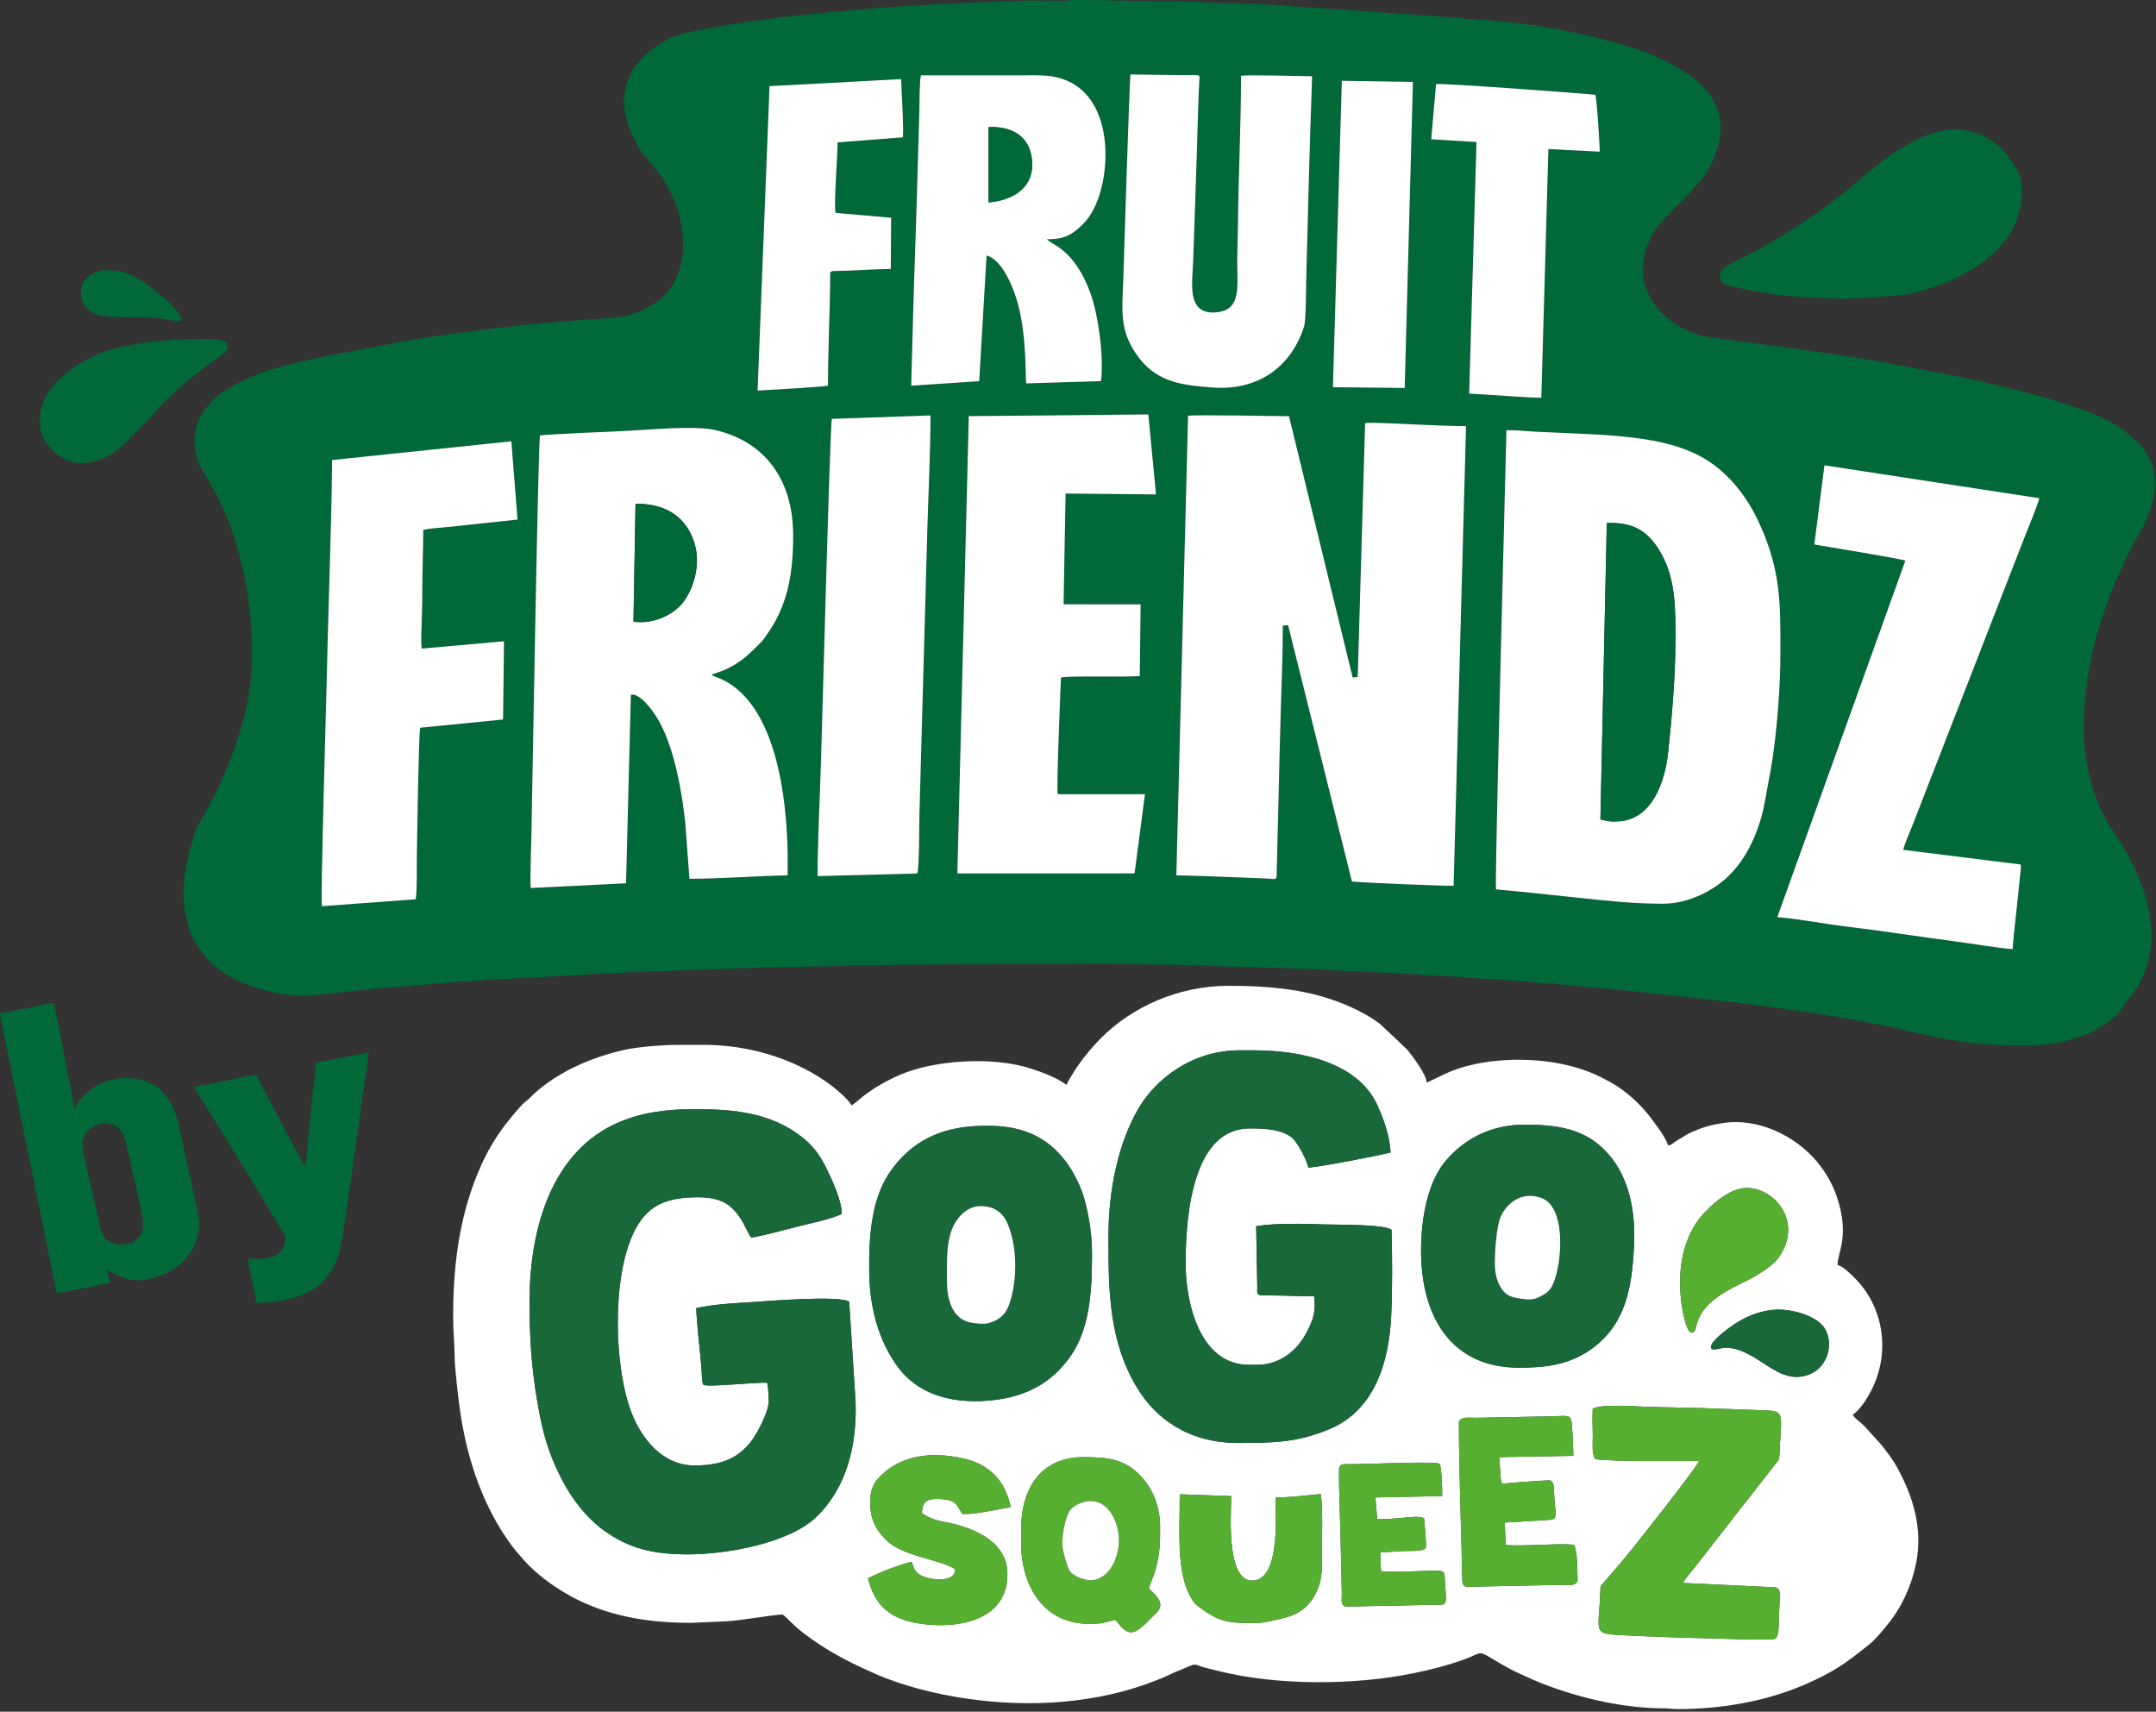 <?xml version="1.0" encoding="UTF-8" standalone="no"?>
<!DOCTYPE svg PUBLIC "-//W3C//DTD SVG 1.1//EN" "http://www.w3.org/Graphics/SVG/1.1/DTD/svg11.dtd">
<svg width="100%" height="100%" viewBox="0 0 684 543" version="1.1" xmlns="http://www.w3.org/2000/svg" xmlns:xlink="http://www.w3.org/1999/xlink" xml:space="preserve" xmlns:serif="http://www.serif.com/" style="fill-rule:evenodd;clip-rule:evenodd;stroke-linejoin:round;stroke-miterlimit:2;">
    <rect x="0" y="0" width="684" height="543" fill="#333333" stroke="none"/>
    <g transform="matrix(1,0,0,1,-0,0.002)">
        <g id="Layer_x0020_1">
            <g id="_105553243439136">
                <path d="M527.52,286.688c-9.592,0 -17.879,-0.965 -27.195,-1.936c-8.625,-0.899 -17.124,-1.856 -25.726,-2.623c-0.416,-2.444 2.976,-131.374 3.314,-145.591c2.25,-0.209 6.328,0.246 8.786,0.376c7.984,0.423 18.864,0.701 26.183,1.366c10.028,0.912 20.517,2.481 28.87,7.822c6.792,4.343 12.575,11.378 16.536,20.187c6.728,14.962 6.552,24.915 6.552,40.6c-0,8.994 -0.647,18.656 -1.67,27.475c-0.502,4.331 -1.097,8.491 -1.938,12.725c-0.811,4.083 -1.307,8.2 -2.456,12.185c-2.377,8.249 -5.915,14.273 -10.522,18.747c-4.22,4.097 -12.08,8.667 -20.734,8.667l0,0Zm-301.822,-72.599c0.979,0.57 2.418,0.987 3.465,1.488c18.824,9.004 21.164,43.663 20.7,62.112c-10.552,0.185 -20.698,1.081 -31.134,1.081l-1.339,-17.87c-1.079,-9.97 -3.281,-22.319 -7.758,-31.093c-1.513,-2.965 -5.191,-8.563 -8.558,-9.469l-0.927,0.067l-1.527,59.805l-30.231,1.483c-0.287,-1.45 0.168,-15.055 0.217,-17.68c0.265,-13.964 2.156,-124.45 2.694,-125.884c3.193,-0.458 22.66,-1.181 27.682,-1.451c7.133,-0.385 21.251,-1.704 27.564,-0.323c15.579,3.409 25.094,15.236 25.094,33.574c0,11.338 -1.58,21.057 -7.18,29.658c-2.706,4.157 -2.74,3.818 -5.564,6.679l-2.265,2.054c-5.456,4.565 -10.09,5.173 -10.933,5.769l0,-0Zm-91.418,-45.961c0,6.235 -0.298,12.421 -0.3,18.601c-0.001,3.092 -0.034,6.407 -0.154,9.48c-0.084,2.164 -0.352,7.689 -0.026,9.539l26.099,-2.323l-0.298,24.824l-26.309,2.608c-0.445,1.587 -0.973,36.151 -1.048,40.832c-0.062,3.868 0.149,9.978 -0.347,13.576l-29.792,2.21c-0.461,-1.528 1.449,-67.151 1.52,-70.739c0.471,-23.577 1.502,-47.275 1.735,-70.807l56.867,-5.942l1.965,24.836l-22.433,2.392c-1.945,0.21 -5.865,0.408 -7.479,0.914l0,-0.001Zm469.516,101.459l37.184,4.647c0.192,0.441 0.076,0.023 0.147,0.571c0.033,0.249 0.011,0.523 -0.01,0.758l-1.243,11.995c-0.459,4.46 -1.064,9.142 -1.354,13.531c-6.093,-0.503 -12.699,-1.739 -18.83,-2.532c-10.977,-1.421 -22.731,-3.303 -33.579,-4.581c-7.163,-0.844 -14.969,-2.437 -22.26,-3.027l40.628,-113.089c-0.807,-0.518 -25.648,-4.571 -28.885,-5.125l3.218,-25.125l68.14,10.433c-0.038,1.153 -4.427,11.769 -5.202,13.794l-27.089,69.629c-1.789,4.641 -3.64,9.273 -5.443,13.999c-0.906,2.373 -1.762,4.509 -2.694,6.905c-0.817,2.101 -2.209,5.145 -2.728,7.218l0,-0.001Zm-266.373,-77.88l24.439,0.006l-0.26,22.752c-5.11,0.407 -22.154,-0.164 -25.002,0.463c-0.052,0.751 -1.463,35.023 -1.043,36.806c0.015,0.059 0.04,0.145 0.068,0.215l27.616,-0l-3.294,25.123l-56.227,0.018l3.631,-145.081l56.97,-0.544l2.429,25.38l-28.679,-0.277l-0.648,35.139l-0,0Zm123.744,89.252c-0.851,0.235 -31.27,-1.02 -32.272,-1.351l-20.238,-81.277l-1.675,0.105c-0,9.244 -0.418,18.834 -0.685,28.133c-0.268,9.352 -0.494,18.724 -0.703,28.079l-0.533,21.121c-0.069,3.941 0.29,3.033 -3.778,2.895c-9.349,-0.317 -18.789,-0.812 -28.083,-0.976l3.712,-145.801c2.243,-0.378 28.111,0.107 32.034,0.144l20.199,82.901l1.595,-0.187l2.344,-80.487c1.523,-0.405 13.373,0.31 15.957,0.397c5.269,0.178 10.757,0.532 16.065,0.532l-3.94,145.772l0.001,0Zm-170.136,-3.87l-31.654,0.841c0.024,-11.883 0.719,-24.241 1.073,-36.242c0.306,-10.36 2.935,-107.613 3.444,-108.811l31.306,-1.098c-0.015,11.926 -0.654,24.281 -0.999,36.23c-0.351,12.189 -0.642,24.293 -1.01,36.484l-1.513,54.474c-0.1,3.467 0.015,15.73 -0.647,18.122l0,0Zm-1.95,-154.74c0.423,-16.537 0.88,-32.938 1.473,-49.464c0.297,-8.259 0.485,-16.475 0.735,-24.659c0.129,-4.199 0.25,-8.284 0.366,-12.458c0.063,-2.274 0.035,-10.345 0.515,-11.88l32.31,-0c5.583,-0 9.591,-0.28 14.353,1.855c12.295,5.513 13.636,23.004 10.37,34.759c-1.215,4.373 -3.111,8.134 -5.672,10.634c-3.536,3.452 -5.818,4.768 -11.384,4.772c0.829,1.092 4.657,2.14 8.481,7.073c2.198,2.834 3.961,6.237 5.384,10.218c2.464,6.898 4.191,19.702 3.311,27.693l-23.734,0.738c-0.383,-1.492 0.289,-13.226 -2.407,-24.316c-1.219,-5.011 -4.948,-14.923 -10.188,-16.257l-2.336,39.861l-21.577,1.431l-0,-0Zm166.513,-95.687c2.461,-0.355 50.283,3.269 50.507,3.406c0.527,0.906 1.38,15.71 1.437,18.042l-16.299,-0.821l-2.246,78.901c-4.591,-0.062 -12.159,-0.679 -17.277,-0.993c-1,-0.062 -2.001,-0.127 -3.003,-0.168c-0.986,-0.041 -1.509,-0.106 -2.612,-0.16l2.324,-79.814l-14.376,-0.874l1.545,-17.518l0,-0.001Zm-169.714,-1.572c0.124,3.11 0.906,16.454 0.561,18.479l-20.701,1.59c-0.011,3.927 -1.25,20.096 -0.644,22.38l17.629,1.529l-0.124,16.261c-4.551,0.029 -9.302,0.369 -13.802,0.544c-5.678,0.22 -5.409,-0.329 -5.418,1.71c-0.051,11.426 -0.7,22.951 -0.7,34.736c-1.348,0.45 -19.293,1.39 -22.337,1.589l3.792,-96.585l41.744,-2.233Zm139.82,0.539l1.26,0.018l21.295,0.34l-2.604,97.09l-22.772,-0.249l2.821,-97.199l0,-0Zm-9.42,-1.44c-0.79,21.341 -1.279,42.59 -1.861,63.905c-0.081,2.982 -0.043,13.469 -0.71,15.545c-4.012,12.495 -14.317,20.452 -29.237,19.277c-8.83,-0.696 -17.095,-1.409 -23.188,-9.475c-6.456,-8.545 -5.246,-14.882 -4.851,-26.792c0.072,-2.163 1.861,-60.78 2.216,-63.031l17.671,0.208c4.684,-0.007 4.272,-0.183 4.185,1.441c-0.411,7.644 -0.536,15.352 -0.793,22.982c-0.258,7.674 -0.526,15.359 -0.777,23.04c-0.125,3.828 -0.263,7.751 -0.392,11.523c-0.235,6.842 -2.204,16.829 6.901,16.297c8.651,-0.506 6.992,-8.156 7.076,-17.026c0.035,-3.741 0.203,-7.687 0.24,-11.52c0.145,-15.356 0.959,-31.057 0.955,-46.505c1.023,-0.416 19.846,0.082 22.565,0.131Zm-218.28,7.74c0,5.168 1.678,9.089 3.44,12.64c4.076,8.217 8.048,8.019 12.643,19.517c4.184,10.47 4.132,24.995 -6.046,31.879c-2.687,1.817 -5.644,3.303 -9.263,4.177c-4.077,0.985 -5.764,0.637 -8.999,1.081c-1.155,0.158 -2.354,-0.028 -3.5,0.1c-5.965,0.669 -12.417,0.956 -18.555,1.605l-12.303,1.377c-9.948,1.376 -19.703,2.461 -29.438,4.403c-1.897,0.378 -3.778,0.692 -5.707,1.013l-17.049,3.35c-11.532,2.328 -22.949,4.866 -32.711,11.449c-2.045,1.379 -3.596,2.993 -5.16,4.921c-4.238,5.223 -4.722,12.746 -1.675,18.811l3.81,6.51c0.67,1.107 1.114,2.127 1.713,3.327c1.772,3.543 3.307,6.961 4.572,10.788c4.482,13.573 6.148,25.021 6.148,39.691c0,13.635 -4.167,26.343 -9.186,38.094c-1.213,2.84 -2.501,5.181 -3.853,7.907c-4.317,8.704 -4.059,4.705 -7.026,16.494c-3.479,13.825 -1.901,28.017 10.188,36.903c5.789,4.255 16.409,7.882 26.437,7.882c3.314,0 21.514,-2.216 26.896,-2.624c2.449,-0.185 4.524,-0.381 6.94,-0.5l6.863,-0.577c4.642,-0.692 9.313,-0.565 13.816,-1.064l35.011,-1.95c1.538,0.01 1.956,-0.238 3.345,-0.255l7.218,-0.222c1.517,-0.002 1.994,-0.26 3.586,-0.253c2.739,0.011 4.53,-0.246 7.206,-0.234c2.443,0.01 4.308,-0.246 6.965,-0.235c1.536,0.006 1.959,-0.238 3.345,-0.255c1.278,-0.016 2.577,0.019 3.858,0.018c1.484,-0.003 1.859,-0.255 3.343,-0.257c1.284,-0.002 2.573,0.018 3.857,0.016c1.483,-0.002 1.859,-0.254 3.343,-0.256c6.175,-0.009 12.164,-0.48 18.248,-0.472c5.134,0.006 9.47,-0.24 14.64,-0.24c2.658,0 4.393,-0.243 6.96,-0.24c2.48,0.003 4.96,-0.001 7.44,0c2.707,0.001 4.493,-0.241 7.2,-0.24l62.88,-0.24c6.674,-0 12.713,0.24 19.2,0.24c9.696,-0 19.114,0.698 28.808,0.712c1.621,0.002 2.668,0.252 4.552,0.248c5.101,-0.012 9.304,0.495 14.405,0.474c4.47,-0.018 9.547,0.683 13.905,0.735l11.54,0.461c1.239,0.014 1.32,0.194 2.389,0.251c0.776,0.041 1.626,-0.044 2.402,-0.003c3.891,0.208 7.673,0.686 11.527,0.714l13.908,0.971c3.382,0.028 17.96,1.326 22.788,1.692l22.377,2.104c28.243,2.986 58.404,6.066 86.019,12.141c1.417,0.312 2.432,0.634 3.845,0.955c1.503,0.34 2.675,0.57 4.127,0.912c10.132,2.389 20.27,3.312 31.008,3.312c9.056,0 18.654,-1.942 25.778,-6.862c1.793,-1.238 3.541,-2.728 4.804,-4.556l1.997,-2.803c4.904,-5.217 7.741,-12.781 7.741,-20.579c0,-12.429 -6.478,-25.019 -11.662,-32.498c-3.178,-4.585 -5.531,-9.473 -7.144,-14.935c-4.071,-13.784 -3.008,-27.729 -0.134,-41.587c1.369,-6.601 3.591,-13.032 5.776,-18.944c1.078,-2.918 2.39,-5.719 3.633,-8.606c1.227,-2.852 2.641,-5.691 4.09,-8.391c0.75,-1.397 1.622,-2.564 2.324,-3.915c4.29,-8.254 6.868,-18.594 -0.065,-26.342c-0.461,-0.515 -0.664,-0.9 -1.082,-1.318l-5.097,-4.263c-5.823,-4.121 -12.633,-6.158 -19.588,-8.491c-4.757,-1.595 -9.57,-2.82 -14.635,-4.086c-2.593,-0.648 -4.993,-1.204 -7.533,-1.826c-7.687,-1.882 -15.499,-3.206 -23.302,-4.779c-21.593,-4.352 -43.377,-6.853 -65.276,-9.843c-11.956,-1.632 -23.506,-11.86 -21.493,-24.644c0.707,-4.496 3.099,-9.46 6.206,-12.513l4.562,-4.799c1.468,-1.468 3.385,-3.155 4.669,-4.69c1.421,-1.7 2.994,-3.237 4.198,-5.162c13.193,-21.091 -2.326,-33.03 -22.215,-39.8c-11.922,-4.058 -30.623,-7.845 -43.824,-8.736l-18.001,-1.439c-0.899,-0.05 -2,-0.157 -3.089,-0.271l-49.172,-3.387c-0.989,-0.136 -1.846,-0.183 -3.189,-0.172c-1.371,0.011 -1.86,-0.145 -2.889,-0.23c-1.04,-0.086 -2.293,0.01 -3.357,-0.003c-1.362,-0.017 -1.66,-0.256 -3.102,-0.258c-1.108,-0.002 -2.277,0.049 -3.376,0.016l-12.713,-0.488c-11.802,-0 -23.747,-0.505 -35.528,-0.488c-1.442,0.002 -1.74,0.24 -3.102,0.257c-4.28,0.053 -9.002,-0.238 -13.211,-0.01l-6.239,0.241c-2.397,-0.004 -3.842,0.243 -6.24,0.24c-4.328,-0.007 -8.374,0.418 -12.729,0.47l-6.056,0.424c-1.914,0.263 -4.453,0.208 -6.415,0.305c-1.791,0.09 -4.124,0.476 -6,0.481c-2.024,0.005 -4.235,0.43 -6.239,0.48l-8.84,0.76c-0.765,0.082 -2.085,0.164 -3.06,0.3c-1.97,0.275 -3.928,0.46 -5.854,0.627c-11.882,1.027 -28.753,3.555 -40.182,6.137c-3.344,0.755 -6.105,2.525 -8.784,4.417c-4.647,3.28 -9.6,8.917 -9.6,16.799l-0.001,0.002Z" style="fill:rgb(0,105,55);"/>
                <path d="M323.941,485.289c0,-13.324 6.447,-23.039 19.739,-23.039c7.954,-0 13.294,0.643 18.478,6.247c3.183,3.442 5.881,9.094 5.881,15.592c-0,4.675 0.047,7.491 -1.057,12.269c-0.936,4.051 -1.942,5.36 -2.496,7.411c1.03,1.628 6.253,4.591 1.94,8.346c-1.835,1.598 -5.061,5.739 -7.627,5.686c-1.995,-0.041 -3.486,-2.197 -4.934,-3.967c-4.319,1.038 -3.834,1.274 -8.505,1.274c-14.057,-0 -21.419,-11.721 -21.419,-25.739l0,-4.08l0,-0Zm50.399,-11.256l16.308,0.562c-0.238,6.973 -1.551,28.258 7.477,26.75c7.657,-1.279 6.681,-18.937 6.53,-26.317c5.092,0 9.417,-0.652 14.4,-1.078c0.628,4.987 0.344,12.736 0.344,18.059c-0,4.684 0.324,8.694 -1.752,12.999c-2.378,4.929 -5.794,7.255 -11.013,8.439c-2.413,0.548 -5.659,1.421 -8.234,1.421c-8.51,-0 -11.076,-0.101 -17.598,-4.779c-1.656,-1.187 -2.183,-1.786 -3.234,-3.735c-4.336,-8.044 -3.286,-20.684 -3.298,-31.146l0.07,-1.176l0,0.001Zm-71.294,23.796c-4.807,-3.252 -16.691,-4.027 -21.899,-9.292c-2.588,-2.617 -4.651,-5.33 -5.036,-10.497c-0.427,-5.744 1.364,-8.252 4.348,-10.851c6.138,-5.345 14.722,-6.743 24.744,-4.629c8.539,1.801 13.728,7.032 15.452,15.588c-3.698,0.477 -12.095,2.569 -15.374,2.063c-1.995,-3.044 -1.882,-4.242 -6.425,-4.638c-3.882,-0.337 -6.503,0.251 -6.325,4.555c4.697,2.82 6.349,2.215 11.569,3.702c7.109,2.026 15.191,6.291 15.488,14.896c0.521,15.066 -15.196,18.385 -28.387,16.225c-9.058,-1.483 -13.68,-5.837 -15.831,-14.243c3.287,-1.766 9.958,-4.345 13.786,-5.265c0.924,1.89 0.503,2.251 2.063,3.671c2.319,2.111 11.899,3.46 11.827,-1.286l0,0.001Zm124.394,11.818c-2.327,0 -1.695,-2.128 -1.749,-4.176l-0.37,-16.822c-0.122,-4.319 -0.65,-19.462 -0.502,-22.574c0.098,-2.093 2.057,-1.534 4.061,-1.59c1.918,-0.053 3.842,-0.051 5.76,-0.11c2.306,-0.071 21.42,-0.849 22.09,0.022c0.592,0.77 0.941,8.765 0.772,10.198l-21.146,0.435l0.563,6.839c1.257,0.267 6.037,-0.236 7.565,-0.335c2.706,-0.176 5.632,-0.715 7.3,0.065c0.111,0.833 0.752,8.072 0.584,9.15l-0.118,0.389c-1.016,1.099 -5.05,0.798 -7.058,0.914c-2.429,0.141 -4.886,0.268 -7.3,0.435l0.227,5.883c2.368,0.599 14.233,-0.121 17.641,-0.121c2.815,0 2.477,0.657 2.664,3.599c0.508,8 0.841,7.134 -3.384,7.243l-27.6,0.556l0,0Zm35.401,-58.678c0.961,-1.673 2.974,-1.179 5.399,-1.2l24.72,-0.48c2.407,-0.016 4.844,-0.578 5.41,0.833c0.5,1.245 0.762,9.789 0.772,11.714l-23.522,0.412c0.91,10.198 -0.323,8.429 4.144,8.132c3.957,-0.262 8.031,-0.647 11.996,-0.788c1.007,0.736 1.06,0.736 1.149,2.237c0.063,1.073 0.134,2.146 0.212,3.219c0.526,7.185 1.32,6.94 -3.278,7.207l-12.458,0.757l0.274,7.062c3.588,0.634 19.301,-0.708 21.752,0.06c1.145,2.339 0.965,8.377 1.1,11.475c-1.251,1.645 -2.128,1.088 -4.671,1.153c-1.947,0.051 -3.825,0.075 -5.763,0.112l-22.558,0.464c-2.494,0.076 -3.554,0.387 -3.602,-2.191c-0.312,-16.596 -1.076,-33.665 -1.076,-50.178l0,-0Zm42.456,-4.08c2.607,-1.562 13.339,-0.733 17.021,-0.613c6.086,0.197 12.128,0.23 18.161,0.422c5.889,0.188 11.859,0.431 17.754,0.639c7.713,0.272 7.143,-0.034 6.409,11.557c-0.076,1.196 0.044,3.381 -0.425,4.307l-10.099,12.923c-1.426,1.761 -2.669,3.326 -4.005,5.115l-12.19,15.656c-1.094,1.456 -3.288,3.819 -3.967,5.254l29.269,1.406c1.816,0.529 1.448,2.131 1.352,4.288c-0.596,13.377 0.627,12.245 -6.097,12.245c-2.005,0 -3.975,-0.011 -5.977,-0.07c-11.618,-0.343 -23.568,-0.564 -35.07,-1.149c-12.894,-0.657 -10.21,0.166 -9.714,-14.097c0.054,-1.56 -0.149,-1.345 0.711,-2.33l4.229,-4.895c0.948,-1.025 1.753,-2.119 2.746,-3.253c1.952,-2.228 22.451,-28.158 23.68,-30.846c-6.989,0 -27.275,0.269 -33,-0.569c-1.181,-2.125 -0.73,-4.918 -0.765,-7.59c-0.035,-2.723 -0.186,-5.697 -0.022,-8.4l-0.001,-0Zm56.752,-31.32c5.684,-0.715 13.873,1.689 16.564,5.427c1.005,1.395 1.72,3.51 1.65,5.702c-0.138,4.369 -2.761,7.764 -5.733,9.084c-10.456,4.645 -16.648,-8.135 -27.118,-8.258c-1.595,-0.018 -5.837,1.868 -4.265,-1.226c0.935,-1.839 5.809,-5.454 8.067,-6.838c3.059,-1.876 6.609,-3.359 10.835,-3.891Zm-253.604,-58.275c12.376,-0.909 22.341,1.411 29.682,11.168c2.543,3.379 4.822,8.022 5.927,12.045c1.54,5.608 2.382,11.267 2.388,17.422c0.011,12.457 -0.885,24.079 -7.07,32.653c-5.281,7.321 -12.955,12.658 -25.688,13.727c-13.473,1.131 -23.068,-2.963 -28.696,-10.492c-6.397,-8.56 -9.075,-19.293 -9.228,-30.128c-0.174,-12.383 0.875,-24.092 7.043,-32.558c5.221,-7.166 12.897,-12.899 25.641,-13.837l0.001,0Zm142.395,39.435c0,-10.952 2.352,-22.203 7.951,-28.651c6.272,-7.224 14.66,-11.309 25.049,-11.309c13.145,0 20.757,2.495 27.021,10.06c5.755,6.95 8.104,16.969 7.532,28.46c-0.634,12.735 -2.447,24.325 -12.904,32.211c-7.098,5.353 -14.701,6.37 -23.569,6.37c-21.46,-0 -31.08,-16.057 -31.08,-37.142l0,0.001Zm101.925,-19.754c9.073,-1.379 19.94,10.026 11.512,21.95c-2.147,3.037 -7.754,6.27 -11.931,8.241c-15.702,7.407 -13.34,13.575 -14.848,15.18c-1.971,2.096 -3.243,-4.451 -3.531,-5.896c-2.171,-10.909 -0.965,-23.456 6.634,-31.595c2.288,-2.452 7.13,-7.116 12.164,-7.881l-0,0.001Zm-384.765,35.834c0,-23.221 7.134,-47.796 28.386,-56.813c7.504,-3.183 15.249,-4.148 24.174,-4.148c13.04,0 24.148,1.415 33.457,8.541c3.572,2.734 5.947,5.615 8.356,10.616c1.608,3.338 4.739,9.941 4.658,14.115c-3.332,1.609 -10.182,3.021 -14.203,4.028c-4.367,1.094 -10.683,2.898 -14.508,3.449c-0.657,-0.794 -2.003,-3.73 -2.609,-4.783c-3.479,-6.039 -7.164,-8.004 -14.431,-8.004c-10.692,-0 -16.199,3.102 -20.047,10.802c-7.309,14.623 -6.419,43.686 -0.753,57.875c3.086,7.73 9.58,16.402 19.84,16.402c8.88,-0 13.939,-2.502 17.901,-7.541c1.873,-2.382 5.785,-9.534 5.672,-13.093c-0.042,-1.297 -0.15,-4.552 -0.533,-5.601c-3.353,-0.258 -18.759,1.498 -20.221,0.629c-0.456,-0.471 -0.528,-4.555 -0.657,-6.077c-0.423,-5.01 -1.534,-14.182 -1.577,-18.268c6.525,-1.332 12.717,-1.55 19.55,-1.997c2.346,-0.153 25.836,-2.096 28.952,-0.014l2.033,31.801c0.435,13.611 -2.713,26.998 -12.336,36.38c-8.672,8.455 -28.577,11.98 -40.944,11.98c-10.957,-0 -18.739,-1.903 -26.594,-7.608c-5.483,-3.981 -10.219,-9.936 -13.746,-16.983c-3.946,-7.884 -5.659,-14.009 -7.323,-23.645c-1.929,-11.174 -2.497,-20.796 -2.497,-32.044l0,0.001Zm183.659,-20.4c0,-15.124 3.127,-29.868 9.635,-40.949c5.222,-8.893 16.629,-18.272 32.066,-18.272l4.32,-0c14.818,-0 33.113,3.679 39.329,17.491c1.983,4.404 3.862,9.523 4.171,14.924c-5.391,1.314 -20.769,4.276 -26.07,4.816c-0.604,-2.652 -3.504,-7.931 -4.918,-9.241c-3.192,-2.954 -9.014,-3.208 -13.712,-3.208c-17.708,-0 -20.34,26.39 -20.34,42.839c-0,12.38 4.472,32.16 20.1,32.16l2.4,-0c7.638,-0 12.995,-4.667 15.967,-10.43c2.206,-4.277 2.871,-6.622 2.301,-11.35c-2.937,0 -6.133,-0.058 -8.995,-0.16c-9.746,-0.348 -9.071,0.864 -9.035,-3.018l-0.358,-19.037c6.275,-1.027 15.467,-0.772 22.042,-0.542c4.106,0.144 18.549,-0.107 20.903,1.711c0.247,8.571 0.289,18.766 -0.101,27.233c-0.675,14.617 -5.186,29.834 -19.328,35.868c-10.278,4.385 -18.157,4.505 -29.157,4.505c-16.14,-0 -26.321,-7.965 -32.078,-17.428c-8.885,-14.605 -9.143,-30.233 -9.143,-47.912l0.001,-0Zm-13.26,-48.24c-3.422,-2.441 -7.36,-3.884 -11.366,-5.193c-11.969,-3.91 -30.666,-2.763 -41.68,2.066c-4.232,1.856 -8.068,4.023 -11.652,6.828c-1.218,0.954 -2.252,1.97 -3.461,2.779c-1.8,-2.688 -6.108,-6.127 -8.685,-7.875c-10.907,-7.395 -24.717,-11.325 -38.355,-11.325l-7.68,-0c-4.926,-0 -13.032,0.592 -17.571,1.629c-10.508,2.4 -21.04,6.953 -28.932,14.268c-0.463,0.429 -0.731,0.764 -1.192,1.208c-0.561,0.54 -0.771,0.593 -1.323,1.077c-1.541,1.348 -4.358,4.788 -5.699,6.541c-0.416,0.543 -0.624,0.706 -1.062,1.338c-0.722,1.043 -1.259,1.775 -1.966,2.834c-2.627,3.93 -4.793,8.279 -6.541,12.659c-5.747,14.407 -7.474,29.155 -7.474,44.846c-0,4.747 0.476,8.636 0.472,12.728c-0.003,3.125 1.26,13.806 1.757,17.202c2.251,15.363 7.353,30.492 16.524,42.757c0.434,0.58 0.751,0.94 1.165,1.475c0.447,0.577 0.788,0.844 1.237,1.403c3.201,3.975 7.289,7.319 11.485,10.115c12.016,8.006 25.86,11.28 42.72,11.28l11.277,-0.482c4.267,-0.203 15.454,-2.158 17.763,-2.158c0.436,-0 2.395,2.04 2.816,2.463c2.642,2.656 5.914,4.964 9.038,7.042c5.437,3.616 11.417,6.551 17.432,9.208c8.933,3.948 19.572,6.579 29.441,7.999c20.021,2.879 41.363,1.603 60.21,-5.935c1.364,-0.545 2.6,-1.018 3.865,-1.654c1.295,-0.652 2.347,-1.074 3.678,-1.603c0.66,-0.262 1.168,-0.494 1.853,-0.787c3.464,-1.48 2.119,-0.792 6.161,0.212c1.522,0.378 2.791,0.708 4.223,1.058c18.697,4.565 42.443,4.45 61.184,0.699c5.792,-1.159 11.249,-2.574 16.609,-4.511c5.327,-1.926 4.103,-2.928 8.445,-0.346c3.23,1.921 6.378,3.808 9.834,5.286c1.204,0.515 2.21,1.038 3.464,1.576c12.121,5.194 27.655,9.034 41.115,9.045c1.648,0.001 2.854,0.248 4.791,0.248c13.867,-0 28.118,-2.455 40.567,-7.913c9.124,-4.001 12.638,-6.614 19.949,-12.451c2.213,-1.767 4.148,-4.18 5.909,-6.331c4.539,-5.541 7.644,-12.232 9.117,-19.443c2.24,-10.965 -0.874,-21.296 -6.106,-30.738c-1.295,-2.337 -3.043,-4.566 -4.632,-6.648c-0.351,-0.461 -0.503,-0.571 -0.889,-1.03l-4.574,-5.026c-0.797,-0.798 -1.137,-1.123 -2.016,-1.824c-0.718,-0.573 -1.389,-1.216 -1.885,-1.956c2.565,-1.717 4.982,-5.753 6.324,-8.557c5.617,-11.737 3.419,-25.735 -5.663,-34.823c-1.385,-1.386 -3.547,-3.629 -5.46,-4.14c0.092,-4.149 3.8,-9.185 -0.026,-21.095c-1.406,-4.378 -3.643,-8.293 -6.525,-11.714c-7.004,-8.316 -18.688,-13.908 -29.836,-12.218c-3.87,0.587 -6.43,1.383 -9.524,2.717c-1.485,0.64 -2.531,1.322 -3.873,2.126c-0.782,0.468 -1.175,0.708 -1.913,1.208c-0.695,0.471 -1.164,0.981 -2.064,1.056c-0.665,-2.493 -3.841,-6.541 -5.45,-8.71c-3.238,-4.363 -7.96,-8.652 -12.714,-11.286c-4.613,-2.556 -8.019,-4.047 -13.752,-5.447c-11.47,-2.8 -27.821,-2.438 -38.803,2.724l-5.84,2.799c-0.233,-2.802 -4.321,-8.089 -6.135,-10.424l-8.642,-8.159c-2.144,-1.615 -4.486,-3.052 -6.983,-4.297c-12.066,-6.014 -24.699,-7.84 -41.12,-7.84c-15.867,0 -30.522,6.64 -40.38,16.5c-2.6,2.601 -4.995,5.441 -7.139,8.461c-0.646,0.91 -3.704,5.545 -3.842,6.479l-0,-0Z" style="fill:white;"/>
                <path d="M465.107,135.187c-5.308,0 -10.796,-0.354 -16.066,-0.531c-2.583,-0.087 -14.433,-0.803 -15.956,-0.398l-2.345,80.487l-1.595,0.187l-20.199,-82.901c-3.923,-0.036 -29.791,-0.522 -32.034,-0.144l-3.711,145.802c9.293,0.163 18.733,0.658 28.082,0.975c4.068,0.138 3.71,1.046 3.778,-2.895l0.533,-21.12c0.209,-9.356 0.436,-18.728 0.704,-28.08c0.266,-9.299 0.684,-18.888 0.684,-28.133l1.675,-0.104l20.239,81.277c1.001,0.33 31.42,1.585 32.272,1.351l3.939,-145.773l-0,0Z" style="fill:white;"/>
                <path d="M512.64,260.589c-2.765,-0 -2.222,-0.09 -4.904,-0.632l2.028,-94.05c8.833,-0.339 13.535,2.908 17.458,10.073c4.461,8.15 4.318,17.502 4.318,26.828c0,11.509 -1.104,24.657 -2.335,35.998c-1.016,9.371 -5.241,21.783 -16.565,21.783l0,-0Zm14.88,26.099c8.654,0 16.514,-4.57 20.734,-8.667c4.608,-4.474 8.145,-10.498 10.522,-18.747c1.149,-3.985 1.645,-8.102 2.456,-12.185c0.841,-4.234 1.437,-8.394 1.938,-12.725c1.023,-8.819 1.67,-18.481 1.67,-27.475c-0,-15.685 0.176,-25.638 -6.552,-40.6c-3.961,-8.809 -9.744,-15.844 -16.536,-20.187c-8.353,-5.341 -18.842,-6.91 -28.87,-7.822c-7.319,-0.665 -18.199,-0.943 -26.183,-1.366c-2.458,-0.13 -6.536,-0.585 -8.786,-0.376c-0.338,14.217 -3.73,143.147 -3.314,145.591c8.602,0.767 17.101,1.724 25.726,2.623c9.316,0.971 17.602,1.936 27.195,1.936l0,0Z" style="fill:white;"/>
                <path d="M200.97,197.199l0.653,-37.409c6.327,-0 10.862,1.659 14.272,4.962c2.977,2.884 5.533,8.104 5.185,14.066c-0.329,5.65 -2.703,10.799 -5.6,13.629c-2.939,2.871 -8.481,5.628 -14.51,4.752Zm24.728,16.89c0.843,-0.596 5.477,-1.204 10.933,-5.769l2.265,-2.054c2.824,-2.861 2.858,-2.522 5.564,-6.679c5.6,-8.601 7.18,-18.32 7.18,-29.658c0,-18.338 -9.516,-30.165 -25.094,-33.574c-6.313,-1.381 -20.431,-0.062 -27.564,0.323c-5.022,0.271 -24.489,0.993 -27.682,1.451c-0.538,1.434 -2.429,111.92 -2.694,125.884c-0.049,2.625 -0.504,16.23 -0.217,17.68l30.231,-1.483l1.527,-59.805l0.927,-0.067c3.367,0.906 7.045,6.504 8.558,9.469c4.477,8.774 6.679,21.123 7.758,31.093l1.339,17.87c10.436,-0 20.582,-0.896 31.134,-1.081c0.464,-18.449 -1.876,-53.108 -20.7,-62.112c-1.047,-0.501 -2.486,-0.918 -3.465,-1.488l0,-0Z" style="fill:white;"/>
                <path d="M168,412.809c0,11.247 0.568,20.87 2.497,32.044c1.664,9.636 3.377,15.761 7.323,23.645c3.527,7.046 8.263,13.001 13.746,16.983c7.855,5.705 15.637,7.607 26.594,7.607c12.367,0 32.272,-3.524 40.944,-11.979c9.623,-9.382 12.771,-22.769 12.336,-36.38l-2.033,-31.801c-3.116,-2.083 -26.606,-0.14 -28.952,0.014c-6.833,0.446 -13.025,0.665 -19.55,1.997c0.043,4.086 1.154,13.257 1.577,18.268c0.128,1.521 0.201,5.606 0.657,6.077c1.462,0.869 16.868,-0.887 20.221,-0.629c0.383,1.048 0.491,4.303 0.533,5.6c0.113,3.56 -3.799,10.711 -5.672,13.093c-3.962,5.04 -9.021,7.541 -17.901,7.541c-10.26,0 -16.754,-8.672 -19.84,-16.401c-5.666,-14.189 -6.556,-43.252 0.753,-57.875c3.848,-7.7 9.355,-10.803 20.047,-10.803c7.267,0 10.952,1.965 14.431,8.004c0.606,1.053 1.952,3.99 2.609,4.784c3.825,-0.552 10.141,-2.355 14.508,-3.449c4.021,-1.007 10.871,-2.419 14.203,-4.029c0.081,-4.173 -3.05,-10.776 -4.658,-14.115c-2.409,-5 -4.784,-7.881 -8.356,-10.616c-9.309,-7.126 -20.417,-8.54 -33.457,-8.54c-8.925,0 -16.67,0.964 -24.174,4.148c-21.252,9.016 -28.386,33.591 -28.386,56.812l0,-0Z" style="fill:rgb(24,104,57);"/>
                <path d="M351.659,392.409c0,17.679 0.258,33.307 9.143,47.912c5.757,9.463 15.938,17.428 32.078,17.428c11,-0 18.879,-0.12 29.157,-4.505c14.142,-6.034 18.653,-21.252 19.327,-35.868c0.391,-8.467 0.349,-18.662 0.102,-27.233c-2.354,-1.818 -16.797,-1.567 -20.903,-1.711c-6.576,-0.23 -15.767,-0.485 -22.042,0.542l0.358,19.037c-0.036,3.882 -0.711,2.67 9.035,3.018c2.862,0.102 6.059,0.16 8.995,0.16c0.57,4.728 -0.095,7.073 -2.301,11.35c-2.972,5.763 -8.33,10.43 -15.967,10.43l-2.4,-0c-15.628,-0 -20.1,-19.78 -20.1,-32.16c-0,-16.449 2.631,-42.839 20.34,-42.839c4.698,-0 10.52,0.254 13.711,3.208c1.415,1.31 4.315,6.589 4.919,9.241c5.301,-0.54 20.679,-3.502 26.07,-4.816c-0.309,-5.401 -2.189,-10.52 -4.171,-14.924c-6.216,-13.812 -24.511,-17.491 -39.329,-17.491l-4.32,-0c-15.437,-0 -26.844,9.379 -32.067,18.272c-6.507,11.081 -9.634,25.825 -9.634,40.949l-0.001,-0Z" style="fill:rgb(24,104,57);"/>
                <path d="M603.796,269.587c0.519,-2.073 1.911,-5.117 2.728,-7.218c0.932,-2.396 1.788,-4.531 2.694,-6.905c1.803,-4.726 3.654,-9.358 5.443,-13.999l27.089,-69.629c0.775,-2.025 5.164,-12.64 5.202,-13.794l-68.14,-10.432l-3.218,25.125c3.237,0.553 28.078,4.606 28.885,5.125l-40.628,113.088c7.291,0.59 15.098,2.184 22.26,3.027c10.848,1.279 22.602,3.16 33.579,4.581c6.131,0.794 12.737,2.029 18.83,2.532c0.29,-4.389 0.895,-9.071 1.354,-13.531l1.243,-11.994c0.021,-0.235 0.043,-0.51 0.01,-0.758c-0.071,-0.549 0.045,-0.131 -0.147,-0.572l-37.184,-4.646l0,0Z" style="fill:white;"/>
                <path d="M338.071,156.568l28.679,0.277l-2.43,-25.38l-56.969,0.544l-3.631,145.081l56.227,-0.018l3.293,-25.123l-27.615,-0c-0.029,-0.07 -0.054,-0.155 -0.068,-0.215c-0.421,-1.783 0.991,-36.055 1.043,-36.806c2.847,-0.627 19.892,-0.055 25.001,-0.463l0.26,-22.752l-24.438,-0.006l0.647,-35.139l0.001,-0Z" style="fill:white;"/>
                <path d="M134.28,168.129c1.614,-0.506 5.534,-0.704 7.479,-0.914l22.433,-2.392l-1.965,-24.836l-56.867,5.942c-0.233,23.532 -1.264,47.23 -1.735,70.807c-0.072,3.587 -1.981,69.211 -1.52,70.739l29.792,-2.21c0.496,-3.598 0.285,-9.708 0.347,-13.576c0.075,-4.681 0.603,-39.245 1.048,-40.832l26.309,-2.608l0.298,-24.824l-26.099,2.323c-0.326,-1.85 -0.058,-7.375 0.026,-9.539c0.12,-3.073 0.153,-6.388 0.154,-9.48c0.002,-6.179 0.3,-12.366 0.3,-18.601l0,0.001Z" style="fill:white;"/>
                <path d="M313.622,64.208l-0,-23.879c7.85,-0.397 13.728,3.29 13.864,11.758c0.125,7.725 -6.453,11.523 -13.864,12.121Zm-24.541,58.141l21.577,-1.431l2.336,-39.861c5.24,1.334 8.969,11.246 10.187,16.258c2.697,11.09 2.025,22.823 2.408,24.315l23.733,-0.738c0.881,-7.991 -0.846,-20.795 -3.311,-27.693c-1.422,-3.981 -3.186,-7.384 -5.383,-10.218c-3.825,-4.933 -7.652,-5.981 -8.482,-7.072c5.567,-0.004 7.849,-1.321 11.384,-4.773c2.562,-2.5 4.458,-6.261 5.673,-10.634c3.266,-11.755 1.925,-29.246 -10.37,-34.759c-4.762,-2.135 -8.771,-1.855 -14.353,-1.855l-32.311,-0c-0.479,1.536 -0.452,9.606 -0.515,11.881c-0.115,4.174 -0.236,8.258 -0.365,12.458c-0.251,8.183 -0.439,16.399 -0.735,24.658c-0.593,16.527 -1.05,32.927 -1.474,49.464l0.001,-0Z" style="fill:white;"/>
                <path d="M291.031,277.09c0.663,-2.393 0.548,-14.656 0.648,-18.123l1.512,-54.474c0.369,-12.19 0.659,-24.294 1.011,-36.484c0.344,-11.949 0.983,-24.304 0.999,-36.23l-31.307,1.099c-0.508,1.197 -3.137,98.45 -3.444,108.811c-0.354,12 -1.049,24.358 -1.072,36.241l31.654,-0.84l-0.001,-0Z" style="fill:white;"/>
                <path d="M416.28,24.189c-2.719,-0.049 -21.542,-0.547 -22.565,-0.131c0.005,15.448 -0.81,31.149 -0.955,46.505c-0.036,3.833 -0.205,7.779 -0.24,11.52c-0.084,8.87 1.576,16.52 -7.075,17.026c-9.106,0.533 -7.137,-9.455 -6.902,-16.297c0.129,-3.772 0.267,-7.695 0.392,-11.523c0.251,-7.681 0.519,-15.366 0.777,-23.04c0.257,-7.63 0.383,-15.338 0.793,-22.982c0.087,-1.624 0.5,-1.448 -4.185,-1.441l-17.671,-0.208c-0.355,2.251 -2.143,60.869 -2.215,63.031c-0.396,11.91 -1.606,18.247 4.85,26.792c6.093,8.066 14.359,8.78 23.188,9.475c14.92,1.175 25.225,-6.782 29.238,-19.277c0.666,-2.075 0.629,-12.563 0.71,-15.545c0.581,-21.315 1.07,-42.564 1.86,-63.905Z" style="fill:white;"/>
                <path d="M300.421,406.329c0,-5.814 -0.396,-13.255 2.473,-18.226c1.43,-2.477 4.199,-5.56 8.391,-5.501c3.973,0.056 6.818,1.904 8.357,5.516c3.071,7.203 3.113,17.177 0.899,24.587c-1.072,3.586 -2.727,5.743 -6.713,6.979c-1.547,0.48 -4.178,0.201 -5.912,-0.14c-5.837,-1.144 -7.495,-7.334 -7.495,-13.215Zm8.024,-49.035c-12.745,0.938 -20.42,6.671 -25.641,13.837c-6.168,8.466 -7.217,20.175 -7.043,32.558c0.152,10.835 2.83,21.568 9.228,30.128c5.627,7.529 15.222,11.623 28.695,10.492c12.734,-1.069 20.407,-6.406 25.688,-13.727c6.185,-8.574 7.082,-20.196 7.07,-32.653c-0.005,-6.155 -0.848,-11.814 -2.387,-17.422c-1.105,-4.023 -3.384,-8.666 -5.927,-12.045c-7.341,-9.757 -17.306,-12.077 -29.683,-11.168l-0,0Z" style="fill:rgb(24,104,57);"/>
                <path d="M474.24,400.809c0,-3.658 0.484,-11.699 1.823,-14.744c2.184,-4.968 7.424,-8.357 13.289,-5.892c7.146,3.005 6.278,18.527 4.018,25.365c-0.966,2.921 -1.714,4.078 -3.989,5.366c-2.963,1.676 -4.077,1.459 -7.507,0.983c-3.158,-0.438 -4.494,-1.464 -5.806,-3.544c-1.262,-2 -1.828,-4.832 -1.828,-7.534l0,-0Zm-23.4,-4.08c0,21.084 9.62,37.141 31.08,37.141c8.868,0 16.471,-1.017 23.569,-6.37c10.457,-7.886 12.27,-19.476 12.904,-32.211c0.572,-11.491 -1.776,-21.509 -7.531,-28.459c-6.265,-7.566 -13.876,-10.061 -27.022,-10.061c-10.389,0 -18.777,4.086 -25.049,11.31c-5.599,6.448 -7.95,17.698 -7.95,28.65l-0.001,-0Z" style="fill:rgb(24,104,57);"/>
                <path d="M545.76,87.369c0,3.06 2.428,3.195 5.665,3.936c4.026,0.921 12.109,2.294 16.175,2.544c1.233,0.075 3.067,0.269 4.146,0.414l13.616,0.547c1.41,-0.078 2.544,-0.243 4.318,-0.241c1.829,0.001 3.106,-0.168 4.56,-0.24c2.727,-0.136 10.197,-0.667 12.627,-1.293c8.231,-2.119 15.853,-5.103 22.516,-10.124l2.48,-2.081c1.071,-0.952 1.313,-0.847 2.457,-2.342c1.692,-2.21 1.952,-1.964 3.98,-5.38c1.101,-1.855 2.008,-4.427 2.553,-6.807c0.58,-2.529 0.681,-5.518 0.397,-8.423c-0.251,-2.557 -1.691,-4.768 -2.849,-6.511c-5.889,-8.867 -15.282,-12.397 -25.594,-9.033c-7.548,2.463 -17.012,9.427 -22.831,14.61l-4.929,4.191c-0.414,0.352 -0.766,0.578 -1.232,0.928c-6.13,4.608 -8.721,6.525 -15.208,10.712c-2.886,1.863 -8.847,5.448 -11.805,6.915c-1.055,0.523 -1.927,0.944 -2.983,1.576c-2.469,1.479 -8.059,3.055 -8.059,6.102Z" style="fill:rgb(0,105,55);"/>
                <path d="M33.601,356.409c5.362,-0 6.204,5.134 6.979,8.86c0.671,3.221 4.78,20.265 4.78,22.34c0,2.307 -0.065,3.815 -2.094,5.585c-2.604,2.272 -7.83,2.078 -9.953,-0.498c-1.224,-1.486 -1.48,-2.975 -1.975,-5.225c-0.904,-4.112 -1.75,-7.859 -2.684,-11.956c-0.499,-2.188 -2.436,-10.266 -2.484,-11.92c-0.123,-4.286 3.02,-7.186 7.431,-7.186Zm-33.601,-35.04c0,1.203 0.721,4.202 0.98,5.5l17.02,83.3c2.198,-0 14.283,-2.911 16.801,-3.12c-0.034,-1.504 -0.687,-2.816 -0.721,-4.32c6.175,4.135 10.873,4.317 17.866,1.546c3.718,-1.474 7.543,-4.89 9.34,-8.42c2.833,-5.567 1.915,-9.736 0.587,-15.398l-4.571,-20.87c-1.162,-5.429 -1.792,-8.186 -4.737,-12.063c-5.459,-7.188 -17.902,-7.095 -24.431,-1.382c-0.746,0.653 -0.968,0.617 -1.634,1.486c-0.808,1.052 -2.19,2.413 -2.499,3.741l-0.48,-0c-0,-1.214 -1.219,-6.694 -1.54,-8.3c-1.601,-8.002 -3.135,-17.07 -4.941,-24.82c-1.538,-0 -3.023,0.436 -4.339,0.7c-2.089,0.418 -11.358,2.42 -12.701,2.42Z" style="fill:rgb(0,105,55);"/>
                <path d="M505.298,446.889c-0.164,2.703 -0.014,5.678 0.022,8.4c0.034,2.672 -0.416,5.465 0.764,7.59c5.725,0.838 26.012,0.569 33.001,0.569c-1.23,2.688 -21.729,28.618 -23.68,30.846c-0.994,1.134 -1.799,2.228 -2.746,3.253l-4.23,4.895c-0.86,0.985 -0.657,0.77 -0.711,2.33c-0.496,14.263 -3.18,13.44 9.714,14.097c11.502,0.585 23.453,0.806 35.07,1.149c2.003,0.059 3.972,0.07 5.978,0.07c6.723,0 5.5,1.133 6.096,-12.245c0.096,-2.157 0.464,-3.759 -1.352,-4.288l-29.268,-1.406c0.678,-1.435 2.873,-3.798 3.967,-5.254l12.189,-15.656c1.336,-1.789 2.58,-3.354 4.005,-5.115l10.099,-12.923c0.47,-0.926 0.35,-3.111 0.426,-4.307c0.733,-11.59 1.304,-11.285 -6.41,-11.557c-5.895,-0.208 -11.865,-0.451 -17.753,-0.639c-6.034,-0.192 -12.076,-0.225 -18.161,-0.422c-3.682,-0.12 -14.415,-0.949 -17.021,0.613l0.001,-0Z" style="fill:rgb(86,175,48);"/>
                <path d="M244.136,27.324l-3.792,96.584c3.044,-0.199 20.989,-1.138 22.337,-1.589c-0,-11.784 0.649,-23.31 0.7,-34.736c0.009,-2.038 -0.26,-1.49 5.418,-1.71c4.5,-0.175 9.251,-0.515 13.802,-0.544l0.124,-16.26l-17.629,-1.53c-0.606,-2.284 0.633,-18.453 0.644,-22.379l20.701,-1.591c0.345,-2.025 -0.437,-15.369 -0.561,-18.479l-41.744,2.234Z" style="fill:white;"/>
                <path d="M454.049,44.181l14.376,0.874l-2.324,79.814c1.102,0.054 1.626,0.119 2.612,0.16c1.002,0.041 2.003,0.106 3.003,0.168c5.118,0.314 12.686,0.931 17.277,0.993l2.246,-78.901l16.299,0.821c-0.057,-2.332 -0.91,-17.136 -1.437,-18.042c-0.224,-0.137 -48.046,-3.761 -50.507,-3.406l-1.545,17.519l0,0Z" style="fill:white;"/>
                <path d="M422.879,122.828l22.772,0.249l2.604,-97.09l-21.295,-0.339l-1.26,-0.019l-2.821,97.199Z" style="fill:white;"/>
                <path d="M100.081,337.209c-0,3.359 -1.605,15.594 -1.929,20.392c-0.084,1.251 -0.36,2.898 -0.453,4.106l-0.738,8.382c-0.653,-0.478 -0.604,-0.79 -1.064,-1.577c-0.421,-0.721 -0.632,-1.086 -1.017,-1.863l-5.841,-10.959c-0.633,-1.276 -1.311,-2.369 -1.92,-3.6l-4.809,-9.11c-0.382,-0.653 -0.743,-1.046 -0.949,-1.932c-1.656,0 -3.353,0.503 -4.941,0.821c-2.522,0.504 -13.045,2.78 -14.74,2.78c0.077,0.923 0.546,1.274 0.949,1.932c8.326,13.579 17.394,27.998 25.438,41.522c2.258,3.797 2.775,3.364 2.356,5.674c-0.76,4.2 -3.469,5.592 -9.303,5.592l-2.4,-0c-0,1.2 0.344,2.322 0.58,3.5l2.06,10.42c7.108,-0 16.652,-1.712 21.422,-7.139c0.995,-1.132 2.309,-2.871 2.981,-4.218c0.844,-1.694 1.532,-3.145 2.049,-5.151c1.064,-4.126 6.281,-42.107 7.401,-50.199c0.394,-2.845 1.667,-10.472 1.667,-12.733c-5.474,1.275 -11.323,2.084 -16.8,3.36l0.001,-0Z" style="fill:rgb(0,105,55);"/>
                <path d="M512.64,260.589c11.324,-0 15.549,-12.412 16.565,-21.783c1.231,-11.341 2.336,-24.489 2.336,-35.998c-0,-9.326 0.143,-18.678 -4.319,-26.828c-3.922,-7.165 -8.624,-10.412 -17.458,-10.073l-2.027,94.05c2.681,0.542 2.138,0.632 4.903,0.632l0,-0Z" style="fill:rgb(0,105,55);"/>
                <path d="M303.046,497.829c0.071,4.746 -9.508,3.397 -11.828,1.286c-1.56,-1.42 -1.138,-1.782 -2.062,-3.672c-3.829,0.92 -10.499,3.499 -13.786,5.266c2.151,8.405 6.772,12.759 15.831,14.243c13.191,2.16 28.908,-1.16 28.387,-16.225c-0.298,-8.605 -8.379,-12.87 -15.489,-14.896c-5.22,-1.488 -6.871,-0.882 -11.569,-3.703c-0.178,-4.304 2.444,-4.892 6.326,-4.554c4.543,0.395 4.43,1.593 6.424,4.638c3.28,0.506 11.677,-1.586 15.375,-2.064c-1.724,-8.556 -6.913,-13.787 -15.452,-15.588c-10.022,-2.113 -18.607,-0.715 -24.744,4.63c-2.984,2.598 -4.776,5.107 -4.348,10.85c0.385,5.167 2.448,7.881 5.036,10.497c5.208,5.266 17.092,6.04 21.899,9.293l0,-0.001Z" style="fill:rgb(86,175,48);"/>
                <path d="M337.02,489.849c-0,-3.068 0.751,-7.554 2.069,-10.114c1.125,-2.187 4.471,-3.557 6.992,-3.557c5.536,-0.001 8.88,6.423 8.88,12.47c0,5.939 -3.272,12.15 -8.45,12.634c-2.119,0.198 -6.273,-1.276 -7.264,-3.153c-0.773,-1.465 -2.227,-6.385 -2.227,-8.281l-0,0.001Zm-13.079,-4.56l0,4.079c0,14.019 7.363,25.739 21.42,25.739c4.671,0 4.185,-0.235 8.504,-1.273c1.448,1.769 2.939,3.925 4.934,3.967c2.566,0.053 5.792,-4.088 7.628,-5.687c4.312,-3.754 -0.911,-6.718 -1.941,-8.345c0.554,-2.051 1.56,-3.361 2.496,-7.411c1.104,-4.778 1.057,-7.594 1.057,-12.269c0,-6.499 -2.698,-12.151 -5.881,-15.593c-5.183,-5.604 -10.524,-6.247 -18.477,-6.247c-13.292,0 -19.739,9.716 -19.739,23.04l-0.001,-0Z" style="fill:rgb(86,175,48);"/>
                <path d="M462.841,450.969c0,16.512 0.765,33.581 1.077,50.177c0.048,2.578 1.108,2.267 3.602,2.192l22.558,-0.465c1.938,-0.037 3.816,-0.061 5.762,-0.111c2.544,-0.066 3.42,0.491 4.672,-1.153c-0.135,-3.099 0.045,-9.137 -1.101,-11.476c-2.45,-0.768 -18.164,0.574 -21.752,-0.059l-0.273,-7.063l12.457,-0.757c4.598,-0.266 3.805,-0.022 3.279,-7.207c-0.079,-1.073 -0.15,-2.145 -0.213,-3.218c-0.089,-1.501 -0.142,-1.501 -1.149,-2.237c-3.965,0.14 -8.038,0.525 -11.995,0.787c-4.468,0.297 -3.234,2.066 -4.144,-8.131l23.521,-0.413c-0.009,-1.925 -0.272,-10.469 -0.771,-11.713c-0.567,-1.412 -3.004,-0.849 -5.41,-0.833l-24.72,0.479c-2.426,0.021 -4.439,-0.472 -5.399,1.2l-0.001,0.001Z" style="fill:rgb(86,175,48);"/>
                <path d="M374.27,475.208c0.012,10.462 -1.038,23.102 3.298,31.147c1.051,1.948 1.578,2.547 3.234,3.735c6.522,4.677 9.088,4.778 17.598,4.778c2.575,0 5.821,-0.873 8.234,-1.421c5.219,-1.183 8.635,-3.51 11.013,-8.439c2.076,-4.305 1.752,-8.315 1.752,-12.999c-0,-5.323 0.284,-13.072 -0.344,-18.059c-4.984,0.427 -9.308,1.079 -14.4,1.079c0.151,7.38 1.127,25.037 -6.53,26.316c-9.028,1.508 -7.715,-19.776 -7.477,-26.75l-16.308,-0.562l-0.07,1.176l0,-0.001Z" style="fill:rgb(86,175,48);"/>
                <path d="M12.72,132.729c0,4.93 0.626,6.753 4.017,10.143c7.342,7.342 17.063,3.656 23.639,-2.888l6.184,-6.295c0.448,-0.585 0.782,-0.842 1.235,-1.405c1.717,-2.132 4.161,-4.606 6.263,-6.457c0.491,-0.433 0.85,-0.844 1.322,-1.319c3.138,-3.158 10.683,-8.974 14.268,-11.412c2.411,-1.64 2.592,-1.925 2.592,-3.648c0,-2.045 -6.102,-1.92 -8.16,-1.92c-11.381,0 -26.43,1.421 -34.72,5.6c-7.356,3.708 -16.64,10.274 -16.64,19.6l0,0.001Z" style="fill:rgb(0,105,55);"/>
                <path d="M427.44,509.647l27.6,-0.556c4.225,-0.109 3.892,0.757 3.384,-7.243c-0.186,-2.942 0.152,-3.599 -2.664,-3.599c-3.408,0 -15.273,0.721 -17.641,0.121l-0.226,-5.882c2.413,-0.168 4.871,-0.295 7.3,-0.436c2.008,-0.116 6.041,0.185 7.057,-0.914l0.119,-0.388c0.167,-1.079 -0.473,-8.318 -0.585,-9.151c-1.668,-0.779 -4.593,-0.24 -7.3,-0.065c-1.527,0.099 -6.308,0.603 -7.565,0.335l-0.563,-6.839l21.146,-0.434c0.17,-1.433 -0.18,-9.429 -0.771,-10.199c-0.67,-0.871 -19.784,-0.093 -22.09,-0.022c-1.919,0.06 -3.843,0.058 -5.76,0.111c-2.004,0.055 -3.963,-0.503 -4.062,1.589c-0.147,3.112 0.38,18.255 0.503,22.575l0.37,16.821c0.054,2.048 -0.579,4.177 1.749,4.177l-0.001,-0.001Z" style="fill:rgb(86,175,48);"/>
                <path d="M552.765,376.975c-5.034,0.764 -9.875,5.428 -12.164,7.88c-7.599,8.139 -8.805,20.687 -6.634,31.595c0.288,1.445 1.56,7.993 3.531,5.896c1.508,-1.604 -0.854,-7.773 14.848,-15.18c4.178,-1.97 9.784,-5.203 11.931,-8.24c8.428,-11.925 -2.439,-23.33 -11.512,-21.951l-0,-0Z" style="fill:rgb(86,175,48);"/>
                <path d="M300.421,406.329c0,5.881 1.658,12.071 7.495,13.215c1.734,0.341 4.365,0.62 5.912,0.14c3.986,-1.236 5.641,-3.393 6.713,-6.979c2.214,-7.409 2.172,-17.383 -0.899,-24.587c-1.539,-3.612 -4.385,-5.46 -8.357,-5.516c-4.192,-0.059 -6.961,3.024 -8.391,5.501c-2.869,4.971 -2.473,12.412 -2.473,18.226Z" style="fill:white;"/>
                <path d="M200.97,197.199c6.029,0.876 11.571,-1.881 14.51,-4.752c2.897,-2.83 5.271,-7.979 5.6,-13.629c0.347,-5.962 -2.208,-11.182 -5.185,-14.066c-3.41,-3.303 -7.944,-4.962 -14.272,-4.962l-0.653,37.409Z" style="fill:rgb(0,105,55);"/>
                <path d="M474.24,400.809c0,2.702 0.566,5.534 1.828,7.534c1.312,2.08 2.648,3.106 5.806,3.544c3.43,0.476 4.544,0.693 7.507,-0.983c2.276,-1.288 3.024,-2.445 3.989,-5.366c2.26,-6.838 3.128,-22.36 -4.018,-25.365c-5.865,-2.466 -11.105,0.924 -13.289,5.892c-1.339,3.045 -1.823,11.086 -1.823,14.744l0,-0Z" style="fill:white;"/>
                <path d="M562.049,415.569c-4.226,0.532 -7.775,2.015 -10.835,3.891c-2.257,1.384 -7.132,4.999 -8.067,6.838c-1.572,3.094 2.67,1.208 4.266,1.226c10.469,0.123 16.662,12.903 27.117,8.258c2.972,-1.32 5.595,-4.715 5.734,-9.084c0.069,-2.192 -0.646,-4.306 -1.65,-5.702c-2.691,-3.738 -10.881,-6.142 -16.565,-5.427Z" style="fill:rgb(24,104,57);"/>
                <path d="M337.02,489.849c-0,1.895 1.453,6.815 2.227,8.28c0.991,1.877 5.145,3.351 7.263,3.153c5.179,-0.484 8.451,-6.695 8.451,-12.633c-0,-6.048 -3.344,-12.471 -8.881,-12.471c-2.52,-0 -5.866,1.37 -6.992,3.558c-1.317,2.56 -2.069,7.045 -2.069,10.113l0.001,-0Z" style="fill:white;"/>
                <path d="M25.68,91.929c0,3.528 0.693,5.852 4.393,7.607c3.621,1.717 13.535,0.718 19.327,1.312c6.402,0.658 12.569,3.587 3.941,-5.141c-0.86,-0.871 -1.519,-1.305 -2.398,-2.161l-3.901,-3.06c-4.66,-3.273 -7.338,-4.798 -13.682,-4.798c-3.554,0 -7.68,2.988 -7.68,6.24l0,0.001Z" style="fill:rgb(0,105,55);"/>
                <path d="M313.622,64.208c7.411,-0.598 13.989,-4.396 13.864,-12.121c-0.136,-8.468 -6.014,-12.155 -13.864,-11.758l-0,23.879Z" style="fill:rgb(0,105,55);"/>
            </g>
        </g>
    </g>
</svg>
